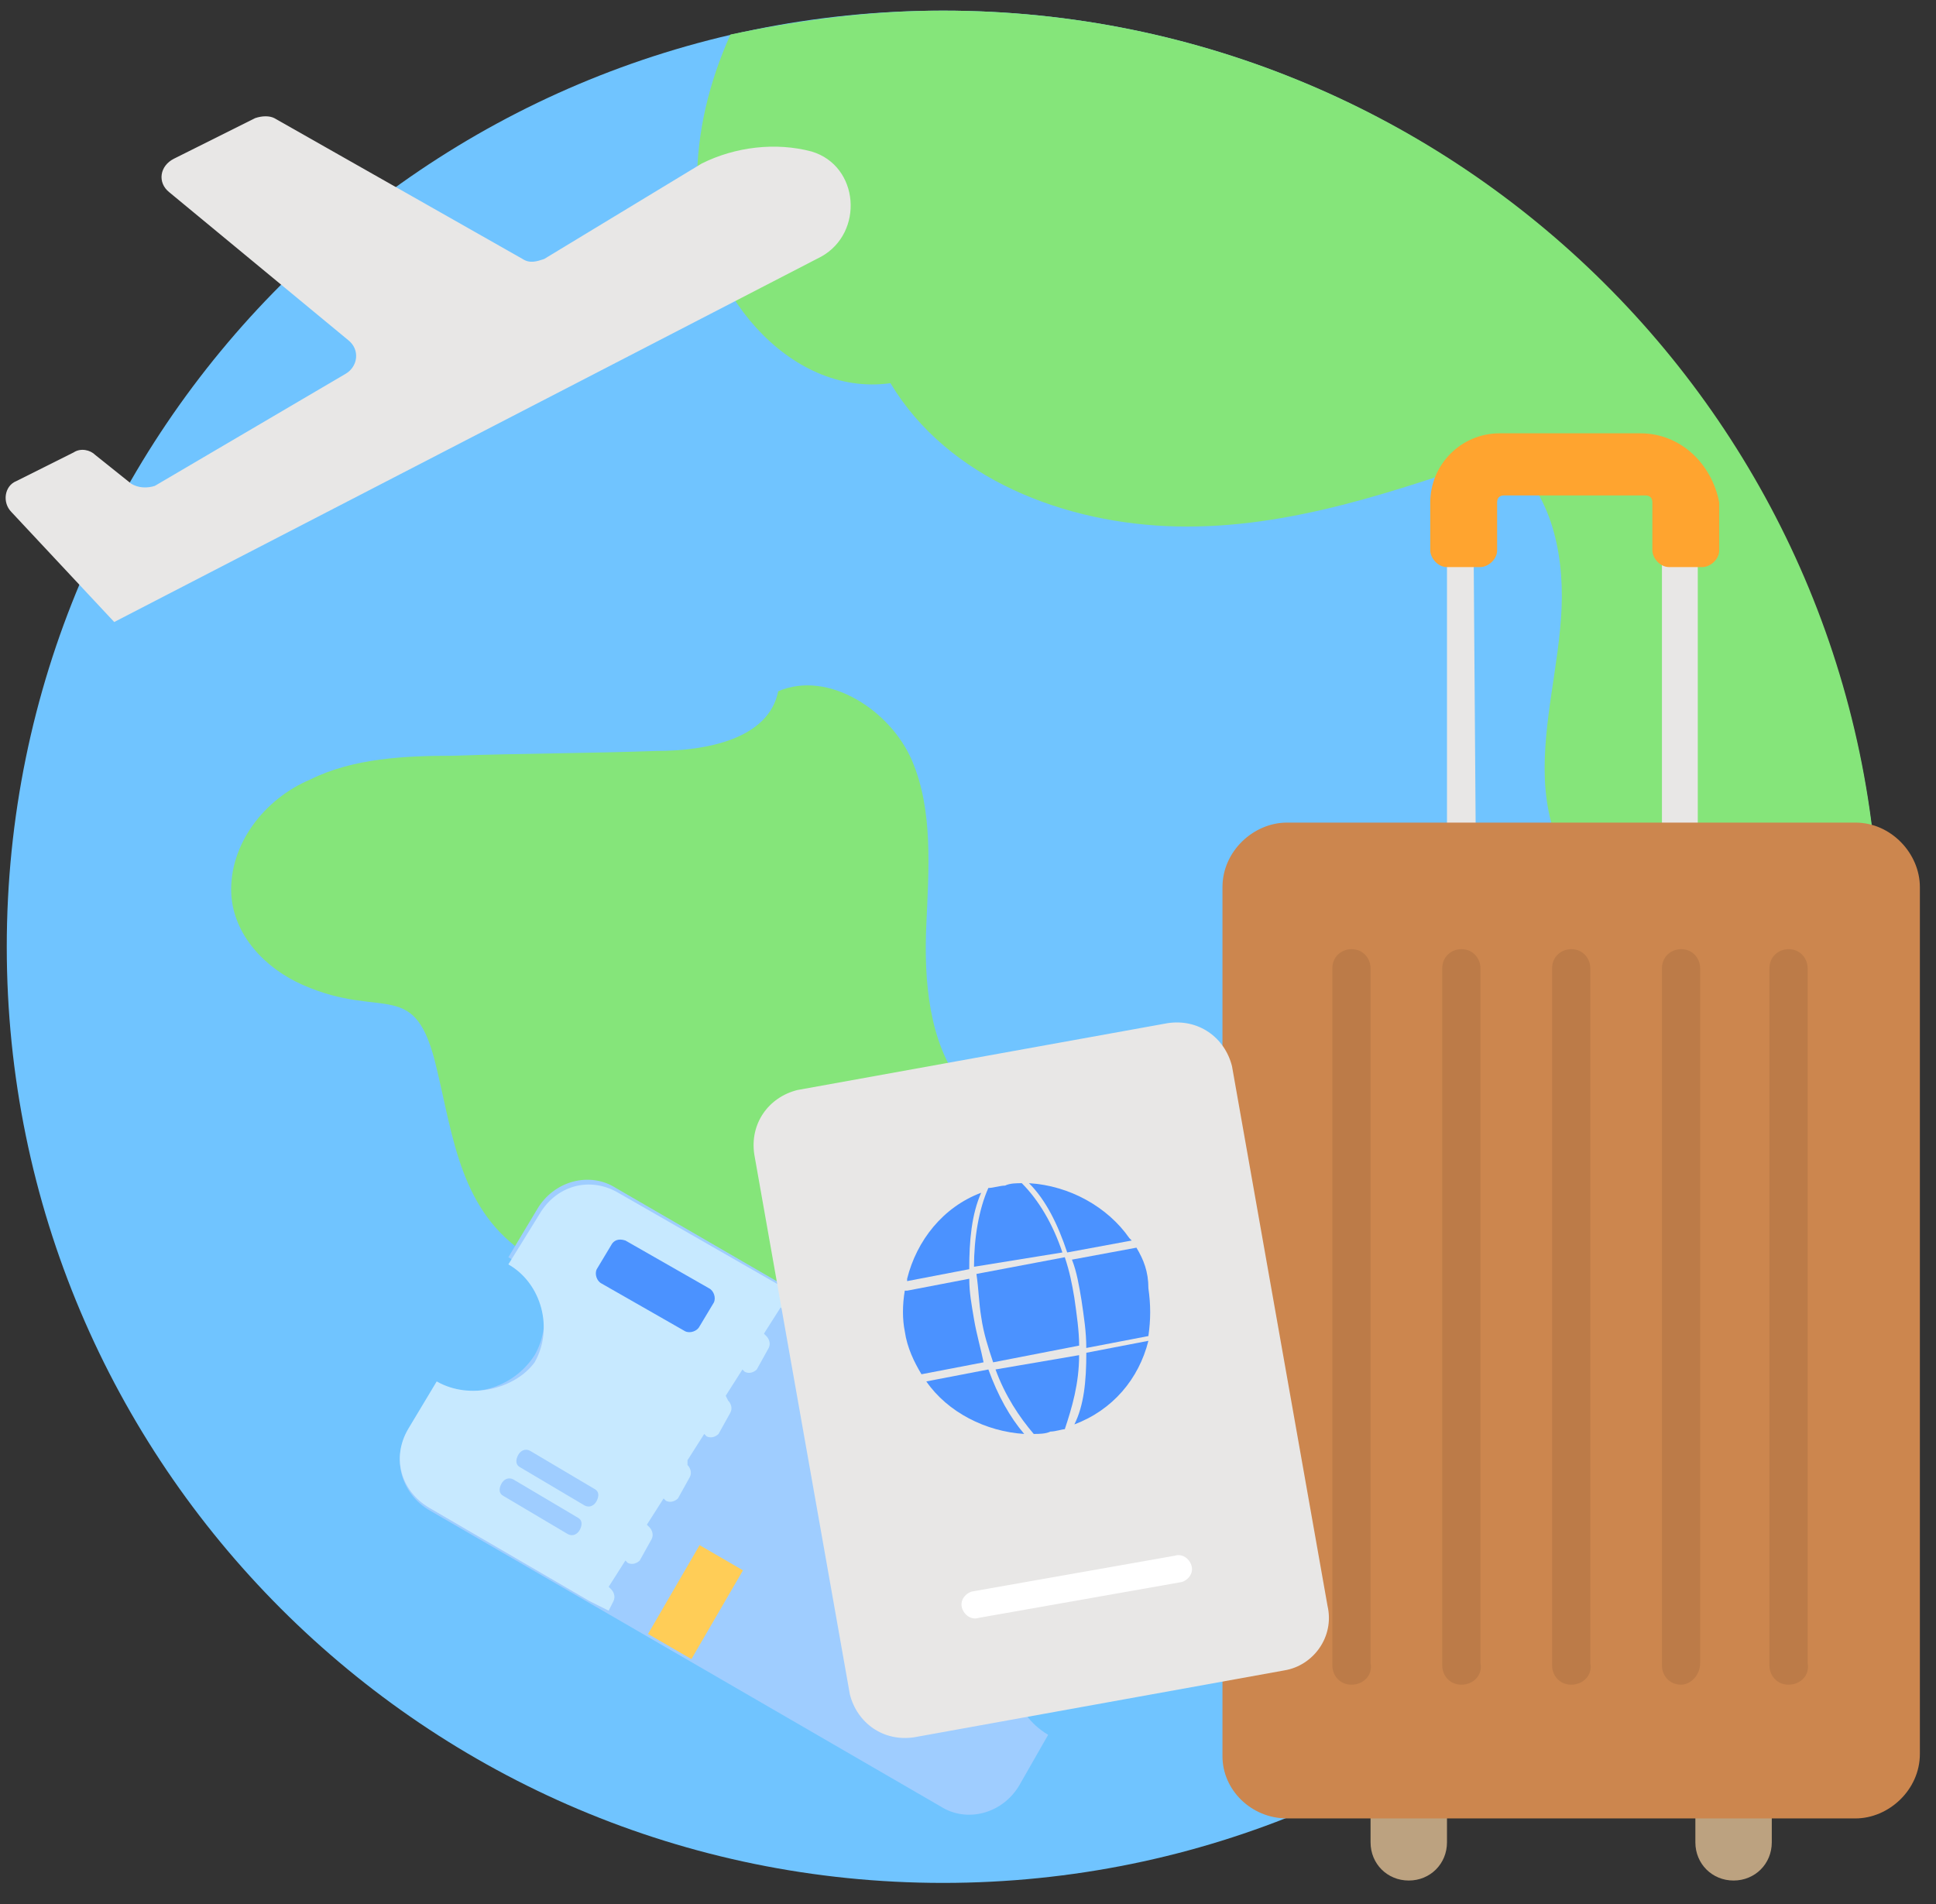 <svg xmlns="http://www.w3.org/2000/svg" width="61" height="60" viewBox="0 0 61 60" fill="none"><rect x="0" y="0" width="61" height="60" fill="#333333" stroke="none"/><path d="M29.713 59.335C46.005 59.335 59.213 46.128 59.213 29.835C59.213 13.543 46.005 0.335 29.713 0.335C13.421 0.335 0.213 13.543 0.213 29.835C0.213 46.128 13.421 59.335 29.713 59.335Z" fill="#70C4FF"></path><path d="M29.712 0.335C27.379 0.335 25.197 0.636 23.015 1.088C22.337 2.593 21.961 4.173 21.961 5.754C22.036 9.065 24.821 12.527 28.057 12.075C29.863 15.085 33.55 16.515 37.087 16.59C40.624 16.666 44.011 15.461 47.322 14.333C48.827 15.311 49.279 17.343 49.203 19.149C49.128 20.955 48.601 22.761 48.676 24.567C48.752 26.373 49.58 28.33 51.31 28.932C52.59 29.384 54.02 29.007 55.45 28.932C56.729 28.857 58.008 29.083 59.212 29.609C59.137 13.43 45.967 0.335 29.712 0.335Z" fill="#85E57A"></path><path d="M30.315 34.2C29.261 32.845 29.111 30.889 29.186 29.158C29.261 27.427 29.412 25.546 28.735 23.965C28.057 22.385 26.101 21.106 24.52 21.783C24.219 23.288 22.262 23.664 20.682 23.664C18.575 23.74 16.393 23.74 14.286 23.815C12.78 23.815 11.125 23.89 9.77 24.567C8.34 25.169 7.212 26.599 7.287 28.18C7.362 29.459 8.34 30.512 9.544 31.039C12.103 32.168 13.081 30.738 13.759 33.673C14.286 35.856 14.511 38.189 16.618 39.543C17.823 40.296 19.478 40.522 20.231 41.725C20.908 42.704 20.682 44.059 20.306 45.187C19.93 46.316 19.403 47.445 19.403 48.574C19.403 49.778 20.231 51.057 21.36 51.132C22.262 51.132 23.015 50.455 23.467 49.627C24.294 48.122 24.219 46.391 24.445 44.66C24.671 43.005 25.273 41.123 26.778 40.446C27.831 39.919 28.96 40.07 30.089 39.995C31.218 39.844 32.422 39.317 32.723 38.264C33.175 36.608 31.293 35.555 30.315 34.2Z" fill="#85E57A"></path><path d="M53.418 26.976H45.592V15.838C45.592 14.935 46.344 14.107 47.323 14.107H51.763C52.666 14.107 53.494 14.86 53.494 15.838V26.976H53.418ZM46.495 25.997H52.365V15.838C52.365 15.461 51.989 15.085 51.612 15.085H47.172C46.796 15.085 46.42 15.461 46.42 15.838L46.495 25.997Z" fill="#E8E7E6"></path><path d="M44.388 55.196C43.71 55.196 43.184 55.723 43.184 56.4V58.056C43.184 58.733 43.71 59.26 44.388 59.26C45.065 59.26 45.592 58.733 45.592 58.056V56.4C45.592 55.723 45.065 55.196 44.388 55.196Z" fill="#BCA280"></path><path d="M54.622 55.196C53.945 55.196 53.418 55.723 53.418 56.4V58.056C53.418 58.733 53.945 59.26 54.622 59.26C55.299 59.26 55.826 58.733 55.826 58.056V56.4C55.826 55.723 55.299 55.196 54.622 55.196Z" fill="#BCA280"></path><path d="M40.55 57.303H58.46C59.514 57.303 60.492 56.4 60.492 55.271V27.954C60.492 26.9 59.589 25.922 58.46 25.922H40.55C39.496 25.922 38.518 26.825 38.518 27.954V55.347C38.518 56.4 39.421 57.303 40.55 57.303Z" fill="#CC864E"></path><g opacity="0.08"><path d="M42.583 53.089C42.206 53.089 41.98 52.788 41.98 52.487V30.512C41.98 30.136 42.282 29.91 42.583 29.91C42.959 29.91 43.184 30.211 43.184 30.512V52.412C43.26 52.788 42.959 53.089 42.583 53.089Z" fill="black"></path><path d="M46.045 53.089C45.669 53.089 45.443 52.788 45.443 52.487V30.512C45.443 30.136 45.744 29.91 46.045 29.91C46.422 29.91 46.647 30.211 46.647 30.512V52.412C46.723 52.788 46.422 53.089 46.045 53.089Z" fill="black"></path><path d="M49.506 53.089C49.13 53.089 48.904 52.788 48.904 52.487V30.512C48.904 30.136 49.205 29.91 49.506 29.91C49.883 29.91 50.108 30.211 50.108 30.512V52.412C50.184 52.788 49.883 53.089 49.506 53.089Z" fill="black"></path><path d="M52.967 53.089C52.591 53.089 52.365 52.788 52.365 52.487V30.512C52.365 30.136 52.666 29.91 52.967 29.91C53.344 29.91 53.569 30.211 53.569 30.512V52.412C53.569 52.788 53.268 53.089 52.967 53.089Z" fill="black"></path><path d="M56.354 53.089C55.978 53.089 55.752 52.788 55.752 52.487V30.512C55.752 30.136 56.053 29.91 56.354 29.91C56.73 29.91 56.956 30.211 56.956 30.512V52.412C57.031 52.788 56.73 53.089 56.354 53.089Z" fill="black"></path></g><path d="M51.687 13.655H47.247C46.043 13.655 45.065 14.634 45.065 15.838V17.343C45.065 17.569 45.29 17.87 45.591 17.87H46.645C46.871 17.87 47.172 17.644 47.172 17.343V15.838C47.172 15.687 47.247 15.612 47.397 15.612H51.837C51.988 15.612 52.063 15.687 52.063 15.838V17.343C52.063 17.569 52.289 17.87 52.59 17.87H53.644C53.869 17.87 54.17 17.644 54.17 17.343V15.838C53.945 14.634 52.966 13.655 51.687 13.655Z" fill="#FFA42F"></path><path d="M3.599 19.601L0.363 16.139C0.062 15.838 0.138 15.311 0.514 15.161L2.32 14.257C2.546 14.107 2.847 14.182 2.997 14.333L4.126 15.236C4.352 15.386 4.653 15.386 4.879 15.311L10.899 11.774C11.275 11.548 11.351 11.021 10.974 10.72L5.33 6.055C4.954 5.754 5.029 5.227 5.481 5.001L8.04 3.722C8.265 3.646 8.491 3.646 8.642 3.722L16.468 8.162C16.694 8.312 16.92 8.237 17.145 8.162L22.112 5.152C23.166 4.625 24.445 4.474 25.574 4.775C27.079 5.227 27.23 7.334 25.875 8.087L3.599 19.601Z" fill="#E8E7E6"></path><path d="M16.845 42.704C17.447 41.65 17.146 40.296 16.018 39.618L16.921 38.113C17.447 37.21 18.576 36.909 19.404 37.436L35.509 46.768C36.412 47.294 36.713 48.423 36.186 49.251L35.283 50.756C34.229 50.154 32.875 50.455 32.197 51.584C31.595 52.638 31.896 53.992 33.025 54.669L32.122 56.25C31.595 57.153 30.467 57.454 29.639 56.927L13.534 47.595C12.631 47.069 12.33 45.94 12.857 45.112L13.76 43.607C14.813 44.134 16.168 43.757 16.845 42.704Z" fill="#9FCDFF"></path><path d="M13.76 43.532L12.857 45.037C12.33 45.94 12.631 46.993 13.534 47.52L18.576 50.455L18.877 50.606L19.178 50.756L19.329 50.455C19.404 50.305 19.329 50.154 19.254 50.079L19.178 50.004L19.705 49.176L19.78 49.251C19.931 49.326 20.081 49.251 20.157 49.176L20.533 48.499C20.608 48.348 20.533 48.198 20.458 48.122L20.382 48.047L20.909 47.219L20.984 47.294C21.135 47.37 21.285 47.294 21.361 47.219L21.737 46.542C21.812 46.391 21.737 46.241 21.662 46.166V46.015L22.189 45.187L22.264 45.263C22.414 45.338 22.565 45.263 22.64 45.187L23.016 44.51C23.092 44.36 23.016 44.209 22.941 44.134L22.866 43.983L23.393 43.156L23.468 43.231C23.618 43.306 23.769 43.231 23.844 43.156L24.22 42.478C24.296 42.328 24.22 42.177 24.145 42.102L24.07 42.027L24.597 41.199L24.672 41.274C24.822 41.349 24.973 41.274 25.048 41.199L25.199 40.898L24.898 40.672L24.597 40.522L19.479 37.587C18.576 37.06 17.523 37.361 16.996 38.264L16.018 39.844C17.071 40.446 17.447 41.876 16.845 42.93C16.243 43.758 14.813 44.134 13.76 43.532Z" fill="#C7E9FF"></path><path d="M19.706 39.092L22.34 40.597C22.491 40.672 22.566 40.898 22.491 41.048L22.039 41.801C21.964 41.951 21.738 42.026 21.587 41.951L18.953 40.446C18.803 40.371 18.728 40.145 18.803 39.995L19.255 39.242C19.33 39.092 19.48 39.016 19.706 39.092Z" fill="#4B92FF"></path><path d="M15.867 47.144L17.899 48.348C18.049 48.423 18.2 48.348 18.275 48.197C18.35 48.047 18.35 47.897 18.2 47.821L16.168 46.617C16.017 46.542 15.867 46.617 15.792 46.768C15.716 46.918 15.716 47.069 15.867 47.144Z" fill="#9FCDFF"></path><path d="M16.394 46.241L18.426 47.445C18.577 47.52 18.727 47.445 18.802 47.294C18.878 47.144 18.878 46.993 18.727 46.918L16.695 45.714C16.545 45.639 16.394 45.714 16.319 45.865C16.244 46.015 16.244 46.166 16.394 46.241Z" fill="#9FCDFF"></path><path d="M22.043 48.691L20.418 51.49L21.785 52.283L23.41 49.485L22.043 48.691Z" fill="#FFCD57"></path><path d="M32.047 46.843L34.154 48.047C34.304 48.122 34.455 48.047 34.53 47.972C34.605 47.821 34.53 47.671 34.455 47.596L32.348 46.392C32.197 46.316 32.047 46.392 31.971 46.467C31.896 46.617 31.896 46.768 32.047 46.843Z" fill="#C7E9FF"></path><path d="M40.474 52.637L28.809 54.745C27.831 54.895 27.003 54.293 26.777 53.39L23.767 36.382C23.617 35.404 24.219 34.576 25.122 34.35L36.786 32.243C37.765 32.093 38.592 32.695 38.818 33.598L41.828 50.605C42.054 51.584 41.377 52.487 40.474 52.637Z" fill="#E8E7E6"></path><path d="M35.807 39.317L33.775 39.694C33.926 40.07 34.001 40.522 34.076 40.973C34.152 41.5 34.227 41.951 34.227 42.478L36.184 42.102C36.259 41.575 36.259 41.123 36.184 40.597C36.184 40.07 36.033 39.694 35.807 39.317Z" fill="#4B92FF"></path><path d="M30.69 41.575C30.615 41.123 30.54 40.747 30.54 40.296L28.583 40.672H28.508C28.432 41.123 28.432 41.575 28.508 41.951C28.583 42.478 28.809 42.93 29.034 43.306L30.991 42.93C30.916 42.553 30.765 42.026 30.69 41.575Z" fill="#4B92FF"></path><path d="M30.916 41.5C30.991 42.027 31.142 42.478 31.292 42.93L34.002 42.403C34.002 41.951 33.926 41.425 33.851 40.898C33.776 40.446 33.701 40.07 33.55 39.618L30.766 40.145C30.841 40.672 30.841 41.048 30.916 41.5Z" fill="#4B92FF"></path><path d="M35.658 39.092L35.583 39.016C34.905 38.038 33.701 37.361 32.422 37.285C32.949 37.812 33.325 38.565 33.626 39.468L35.658 39.092Z" fill="#4B92FF"></path><path d="M33.474 39.468C33.173 38.565 32.721 37.812 32.195 37.285C32.044 37.285 31.818 37.285 31.668 37.361C31.517 37.361 31.291 37.436 31.141 37.436C30.84 38.113 30.689 39.016 30.689 39.919L33.474 39.468Z" fill="#4B92FF"></path><path d="M30.915 37.586C29.711 38.038 28.883 39.092 28.582 40.296V40.371L30.539 39.995C30.539 39.092 30.614 38.264 30.915 37.586Z" fill="#4B92FF"></path><path d="M29.186 43.532C29.863 44.51 31.067 45.112 32.271 45.187C31.82 44.66 31.443 43.983 31.142 43.155L29.186 43.532Z" fill="#4B92FF"></path><path d="M31.367 43.155C31.668 43.983 32.12 44.66 32.571 45.187C32.722 45.187 32.947 45.187 33.098 45.112C33.249 45.112 33.474 45.037 33.55 45.037C33.775 44.359 34.001 43.607 34.001 42.704L31.367 43.155Z" fill="#4B92FF"></path><path d="M33.852 44.886C35.056 44.435 35.883 43.456 36.184 42.252L34.228 42.629C34.228 43.532 34.153 44.284 33.852 44.886Z" fill="#4B92FF"></path><path d="M37.238 49.853L30.841 50.982C30.616 51.057 30.39 50.907 30.314 50.681C30.239 50.455 30.39 50.229 30.616 50.154L37.012 49.025C37.238 48.95 37.464 49.1 37.539 49.326C37.614 49.552 37.464 49.778 37.238 49.853Z" fill="white"></path></svg>
